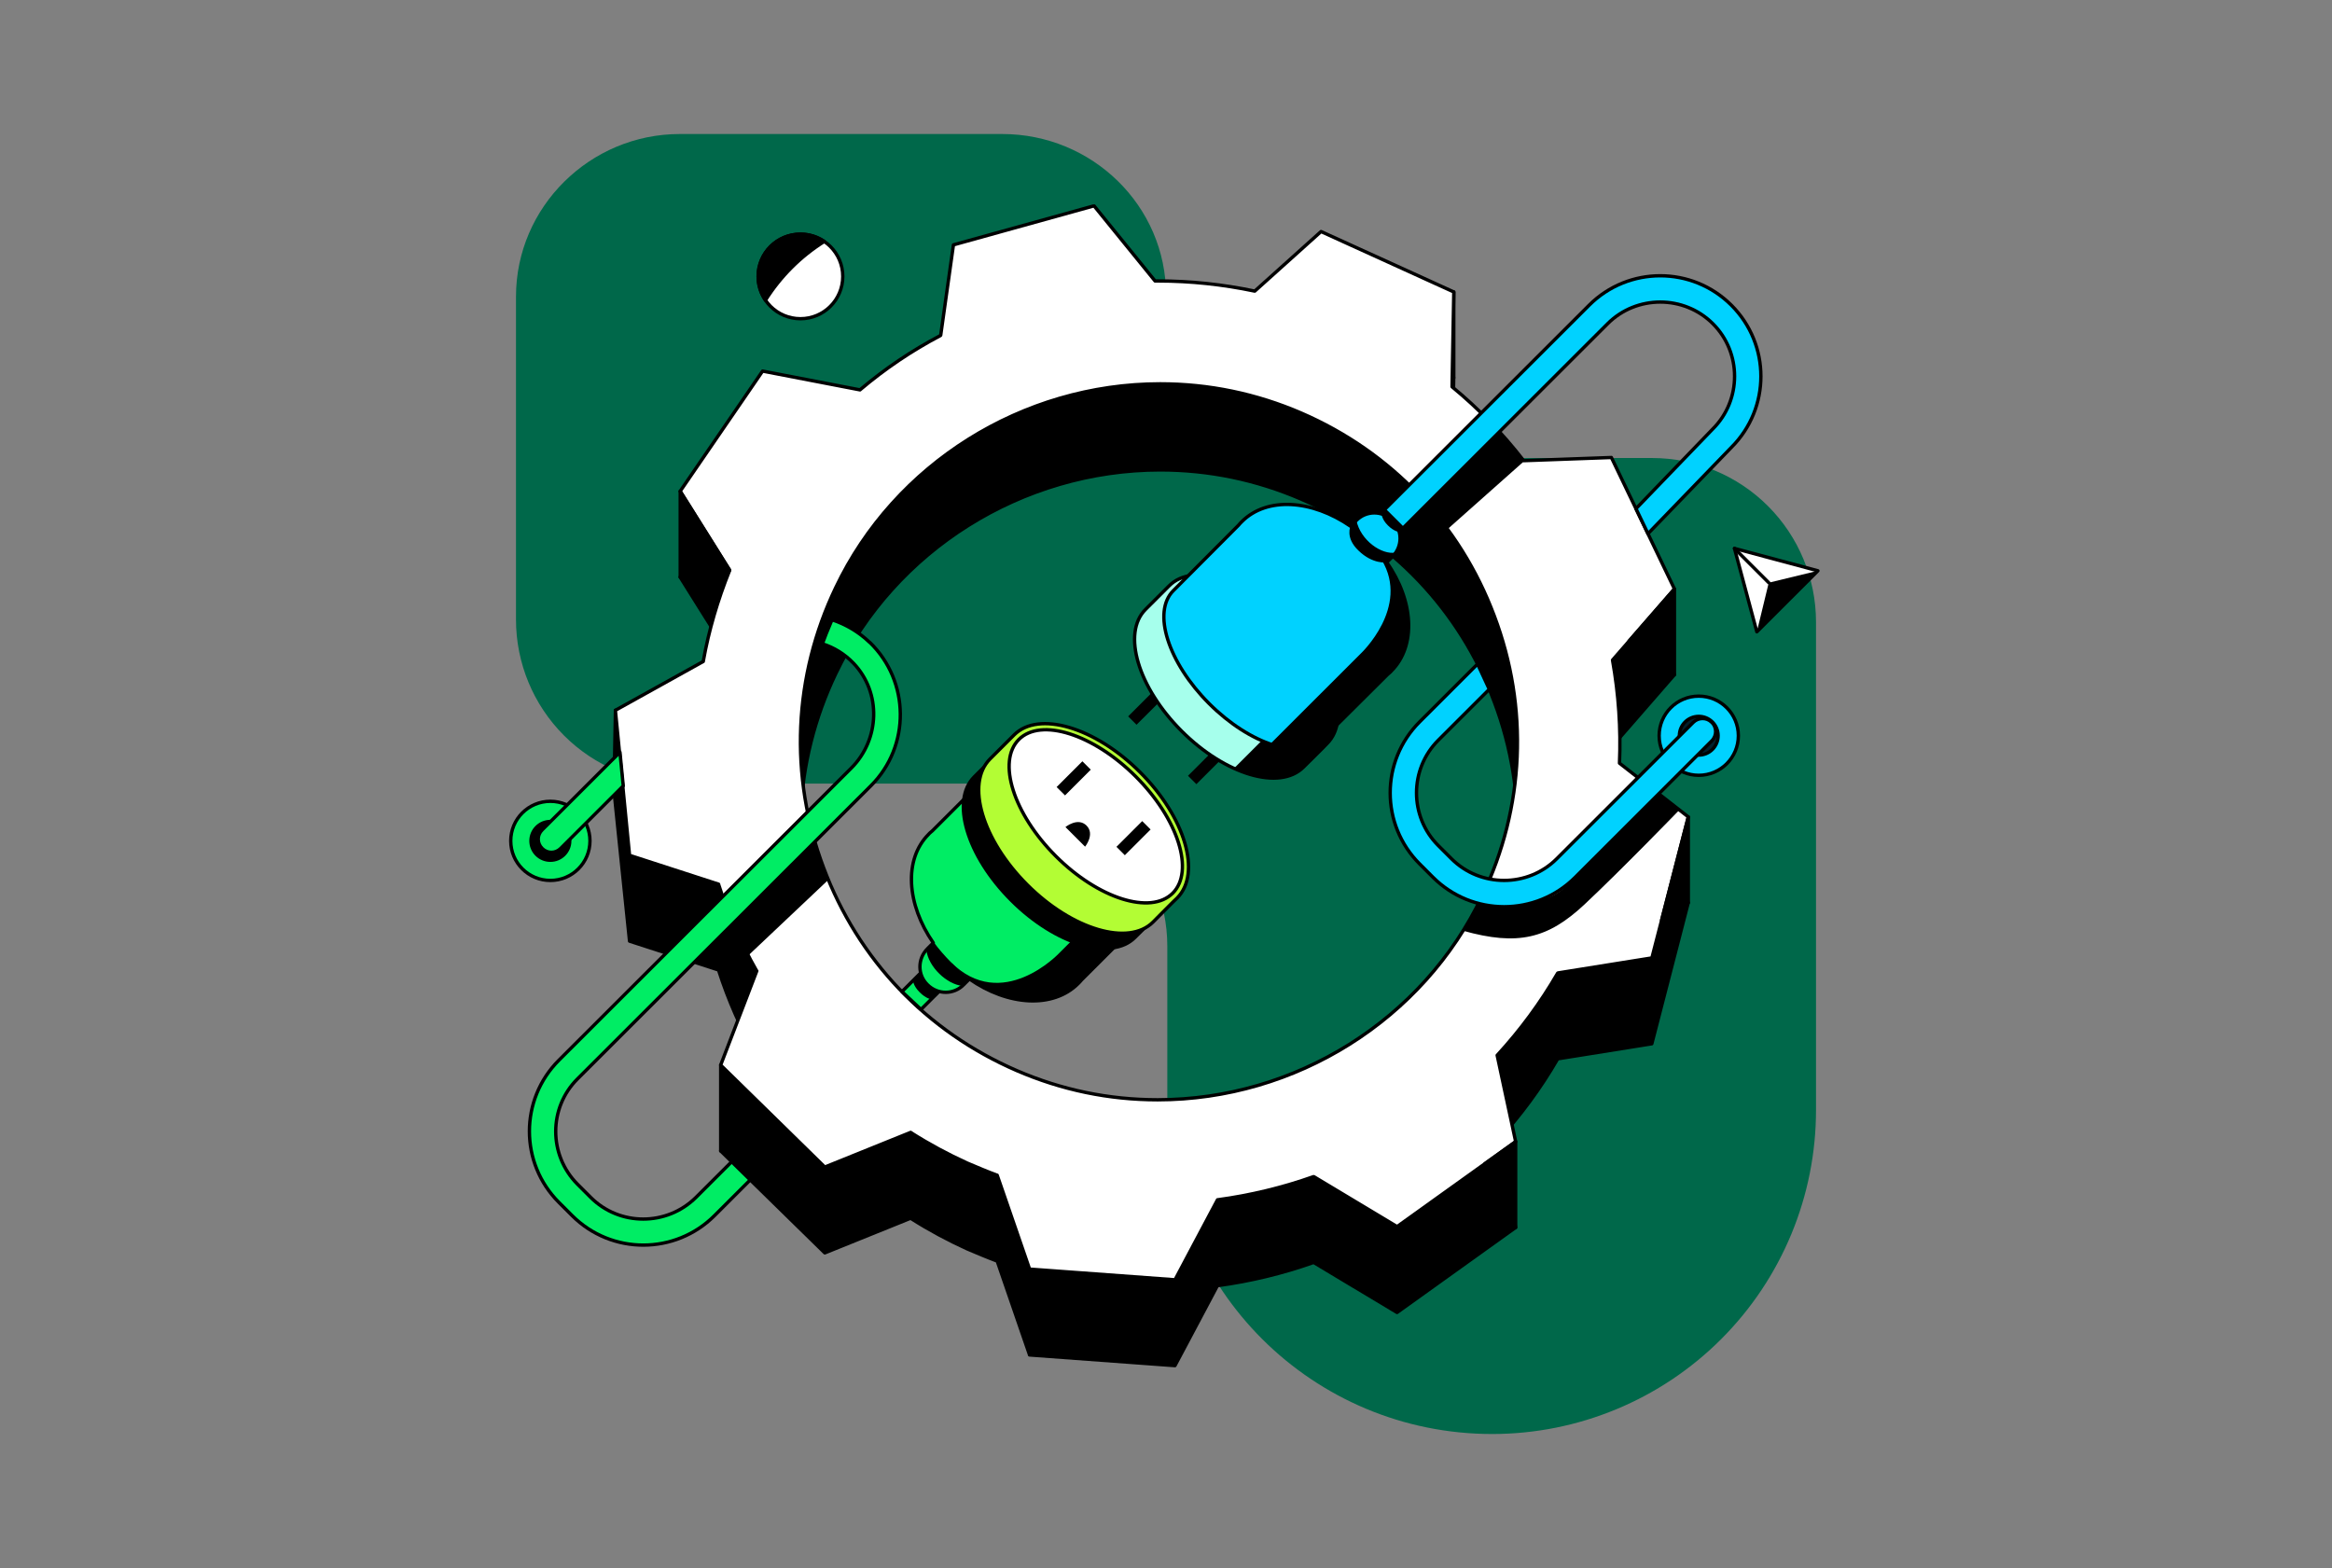 <?xml version="1.0" encoding="utf-8"?>
<svg xmlns="http://www.w3.org/2000/svg" width="696" height="468" viewBox="0 0 696 468" fill="none">
<rect x="0" y="0" width="696" height="468" fill="#808080" stroke="none"/>
<path d="M542 331.3V185.633C541.995 172.665 536.845 160.23 527.68 151.056C518.515 141.882 506.084 136.719 493.115 136.7H396.915C370.141 136.7 348.409 114.954 348.022 88.156C348.022 61.359 325.911 40 299.137 40H202.885C176.111 40 154 61.747 154 88.544V184.934C154.005 197.902 159.155 210.337 168.32 219.511C177.485 228.685 189.916 233.848 202.885 233.866H299.508C326.282 233.866 348.392 255.613 348.392 282.411V331.343C348.384 384.903 391.846 428 445.386 428C471.022 427.986 495.602 417.791 513.721 399.656C531.839 381.522 542.011 356.933 542 331.3Z" fill="#00684A"/>
<g clip-path="url(#clip0_3268_34220)">
<path d="M433.891 87.136V112.741L423.564 114.557L433.891 87.136Z" fill="black" stroke="black" stroke-linecap="round" stroke-linejoin="round"/>
<path d="M507.001 231.397C513.531 231.397 518.824 226.109 518.824 219.585C518.824 213.062 513.531 207.773 507.001 207.773C500.472 207.773 495.179 213.062 495.179 219.585C495.179 226.109 500.472 231.397 507.001 231.397Z" fill="#00D2FF" stroke="black" stroke-linecap="round" stroke-linejoin="round"/>
<path d="M507.001 225.365C510.196 225.365 512.787 222.778 512.787 219.586C512.787 216.393 510.196 213.806 507.001 213.806C503.806 213.806 501.216 216.393 501.216 219.586C501.216 222.778 503.806 225.365 507.001 225.365Z" fill="#001E2B" stroke="black" stroke-linecap="round" stroke-linejoin="round"/>
<path d="M164.258 262.782C170.787 262.782 176.08 257.493 176.08 250.97C176.08 244.447 170.787 239.158 164.258 239.158C157.728 239.158 152.435 244.447 152.435 250.97C152.435 257.493 157.728 262.782 164.258 262.782Z" fill="#00ED64" stroke="black" stroke-linecap="round" stroke-linejoin="round"/>
<path d="M164.258 256.75C167.453 256.75 170.043 254.162 170.043 250.97C170.043 247.778 167.453 245.19 164.258 245.19C161.063 245.19 158.472 247.778 158.472 250.97C158.472 254.162 161.063 256.75 164.258 256.75Z" fill="black" stroke="black" stroke-linecap="round" stroke-linejoin="round"/>
<path d="M215.098 317.887V343.501L228.164 330.689L215.098 317.887Z" fill="black" stroke="black" stroke-linecap="round" stroke-linejoin="round"/>
<path d="M183.684 211.998L183.249 235.795L193.192 237.395L183.684 211.998Z" fill="black" stroke="black" stroke-linecap="round" stroke-linejoin="round"/>
<path d="M307.278 404.376L297.613 376.355H297.526C294.507 375.233 291.488 373.938 288.635 372.73C282.937 370.14 277.325 367.124 271.888 363.674L271.801 363.587L246.164 373.938L215.089 343.501L225.876 315.392L225.789 315.305C221.126 307.109 217.333 298.487 214.48 289.605V289.518L187.894 280.896L183.231 235.796L204.023 224.279L209.895 222.949C211.54 213.719 214.21 204.671 217.751 195.875V195.788L202.988 172.243L227.59 136.373L256.673 141.979L256.76 141.892C264.093 135.687 272.123 130.254 280.666 125.77L280.753 125.683L284.555 98.696L326.504 87.058L344.712 109.482H345.66C355.325 109.482 364.99 110.516 374.403 112.498H374.49L394.256 94.732L433.873 112.758L433.351 141.041L433.438 141.128C441.294 147.594 448.454 155.008 454.674 163.03L454.761 163.117L480.912 162.17L499.729 201.403L481.26 222.619V222.706C483.069 232.797 483.765 243.14 483.33 253.318V253.405L503.87 269.44L492.995 311.525L464.948 316.009L464.861 316.096C459.772 324.892 453.726 333.08 446.905 340.502L446.818 340.589L452.342 366.368L428.862 383.186L416.953 391.721L392.098 376.807H392.011C382.772 380.083 373.107 382.413 363.442 383.708H363.355L350.671 407.592L307.26 404.402L307.278 404.376ZM346.286 140.25C305.12 140.25 267.051 164.134 249.443 201.047C236.759 227.521 235.463 257.272 245.816 284.694C256.09 312.116 276.542 333.584 303.467 345.23C316.847 351.01 330.914 353.939 345.503 353.939C386.67 353.939 424.739 330.055 442.347 293.142C455.03 266.668 456.327 236.917 445.974 209.495C435.7 182.073 415.248 160.605 388.323 148.959C374.943 143.179 360.789 140.25 346.286 140.25V140.25Z" fill="black" stroke="black" stroke-linecap="round" stroke-linejoin="round"/>
<path d="M307.278 378.762L297.613 350.74H297.526C294.507 349.619 291.488 348.324 288.635 347.116C282.936 344.526 277.325 341.51 271.888 338.059L271.801 337.972L246.164 348.324L215.089 317.886L225.876 289.778L225.789 289.691C221.126 281.495 217.333 272.873 214.48 263.99V263.903L187.894 255.281L183.666 211.998L209.904 197.422V197.335C211.548 188.105 214.219 179.057 217.76 170.261V170.174L202.997 146.629L227.599 110.759L256.681 116.365L256.768 116.278C264.102 110.072 272.132 104.64 280.675 100.155L280.762 100.068L284.563 73.081L326.521 61.435L344.729 83.859H345.677C355.343 83.859 365.008 84.893 374.421 86.875H374.508L394.273 69.109L433.891 87.135L433.369 115.418L433.456 115.504C441.311 121.971 448.471 129.385 454.691 137.407L454.778 137.494L480.929 136.547L499.746 175.78L481.277 196.996V197.083C483.086 207.174 483.782 217.517 483.347 227.695V227.781L503.887 243.817L493.013 285.902L464.965 290.386L464.878 290.473C459.789 299.269 453.743 307.457 446.922 314.879L446.835 314.966L452.36 340.745L428.88 357.563L416.97 366.098L392.116 351.184H392.029C382.79 354.46 373.124 356.79 363.459 358.085H363.372L350.688 381.969L307.278 378.779V378.762ZM346.286 114.557C305.12 114.557 267.051 138.441 249.443 175.354C236.759 201.829 235.463 231.58 245.816 259.001C256.09 286.423 276.542 307.891 303.467 319.538C316.847 325.318 330.914 328.247 345.503 328.247C386.67 328.247 424.739 304.362 442.347 267.45C455.03 240.975 456.327 211.224 445.974 183.802C435.7 156.381 415.248 134.913 388.323 123.266C374.943 117.486 360.789 114.557 346.286 114.557V114.557Z" fill="white" stroke="black" stroke-linecap="round" stroke-linejoin="round"/>
<path d="M203.014 146.629V172.243L217.768 170.174L203.014 146.629Z" fill="black" stroke="black" stroke-linecap="round" stroke-linejoin="round"/>
<path d="M452.36 366.35V340.736L443.173 347.316L452.36 366.35Z" fill="black" stroke="black" stroke-linecap="round" stroke-linejoin="round"/>
<path d="M503.887 269.423V243.817L495.927 274.629L503.887 269.423Z" fill="black" stroke="black" stroke-linecap="round" stroke-linejoin="round"/>
<path d="M499.746 201.385V175.78L486.201 191.329L499.746 201.385Z" fill="black" stroke="black" stroke-linecap="round" stroke-linejoin="round"/>
<path d="M344.392 206.127L336.703 213.81L339.207 216.311L346.896 208.629L344.392 206.127Z" fill="black"/>
<path d="M362.251 223.862L354.562 231.544L357.066 234.045L364.755 226.363L362.251 223.862Z" fill="black"/>
<path d="M388.725 228.788C395.636 221.884 390.689 205.749 377.677 192.749C364.665 179.749 348.515 174.807 341.605 181.711C334.695 188.615 339.641 204.75 352.653 217.75C365.665 230.75 381.815 235.692 388.725 228.788Z" fill="white"/>
<path d="M389.01 228.981C381.928 236.056 365.704 231.223 352.672 218.203C339.64 205.184 334.803 188.974 341.884 181.899C341.884 181.899 348.705 175.085 348.966 174.824C356.047 167.749 372.272 172.582 385.304 185.602C398.336 198.622 403.173 214.831 396.091 221.906C395.83 222.254 389.01 228.981 389.01 228.981V228.981Z" fill="#A6FFEC" stroke="black" stroke-linecap="round" stroke-linejoin="round"/>
<path d="M413.873 167.845L415.596 166.124C418.614 163.108 418.614 158.275 415.596 155.346C412.577 152.33 407.74 152.33 404.808 155.346L403.086 157.067C391.602 149.132 378.144 148.184 370.636 155.685C370.288 156.033 369.949 156.372 369.601 156.806L350.184 176.293C343.798 182.672 348.627 197.761 360.884 210.007C373.142 222.253 388.244 227.077 394.63 220.698L414.134 201.298C414.482 200.951 414.908 200.698 415.256 200.264C422.764 192.763 421.903 179.222 413.873 167.845V167.845Z" fill="#00D2FF" stroke="black" stroke-linecap="round" stroke-linejoin="round"/>
<path d="M414.56 151.026L412.316 153.269C412.316 153.269 412.316 154.911 414.212 156.806C416.109 158.701 417.666 158.788 417.666 158.788L420.084 156.372C420.084 156.372 418.614 156.285 416.718 154.39C414.734 152.582 414.56 151.026 414.56 151.026V151.026Z" fill="black"/>
<path d="M379.171 221.993L406.183 195.006C406.183 195.006 420.859 181.212 412.394 167.149C411.446 165.593 413.429 167.323 411.872 165.767C411.872 165.767 411.524 164.82 413.856 167.749C416.448 171.113 418.606 175.51 419.815 182.238C422.233 194.91 416.448 199.056 408.505 206.982C400.563 214.918 394.003 221.384 394.003 221.384C394.003 221.384 389.427 225.521 379.162 221.984L379.171 221.993Z" fill="black"/>
<path d="M368.296 229.328L376.578 221.054C376.578 221.054 382.276 223.557 387.975 223.47C392.638 222.61 392.551 222.784 399.023 216.317C399.11 216.143 399.023 218.125 397.379 220.454C396.691 221.402 395.569 222.523 394.447 223.644C390.567 227.521 387.888 230.111 387.888 230.111C387.888 230.111 383.834 232.866 378.048 232.266C372.524 231.58 368.296 229.337 368.296 229.337V229.328Z" fill="black"/>
<path d="M218.725 275.715L223.206 285.293L247.121 262.696L243.232 251.145L218.725 275.715Z" fill="black"/>
<path d="M425.957 150.601L431.646 158.275L455.039 137.494L447.618 128.95L425.957 150.601Z" fill="black"/>
<path d="M436.674 277.801C452.986 282.373 461.947 280.2 472.908 269.935C483.869 259.67 501.303 241.653 501.303 241.653L495.179 236.82C495.179 236.82 471.446 260.965 467.218 264.755C463.417 268.118 459.093 269.248 451.933 270.456C449.428 270.891 441.129 269.579 441.129 269.579C441.129 269.579 437.466 276.671 436.683 277.792L436.674 277.801Z" fill="black"/>
<path d="M413.873 167.845L416.552 164.916C412.411 165.69 406.026 161.292 404.817 155.26L403.094 156.981C403.094 156.981 401.372 160.431 405.426 164.308C409.741 168.532 413.882 167.845 413.882 167.845" fill="black"/>
<path d="M510.881 221.123L470.142 261.826C458.406 273.551 439.415 273.551 427.679 261.826L423.712 257.862C411.976 246.138 411.976 227.164 423.712 215.439L440.989 198.178L444.487 205.722L429.236 220.958C420.606 229.58 420.606 243.721 429.236 252.343L433.203 256.307C441.833 264.929 455.987 264.929 464.617 256.307L505.357 215.604C506.105 214.857 507.114 214.457 508.124 214.457C509.133 214.457 510.037 214.805 510.794 215.517C512.439 216.986 512.439 219.568 510.881 221.123Z" fill="#00D2FF" stroke="black" stroke-linecap="round" stroke-linejoin="round"/>
<path d="M516.753 133.513L491.855 159.275L488.271 151.817L511.221 128.002C519.851 119.381 519.851 105.239 511.221 96.617C502.591 87.996 488.437 87.996 479.807 96.617L418.701 157.667L413.177 152.148L474.282 91.098C486.018 79.374 505.009 79.374 516.745 91.098C528.48 102.823 528.48 121.797 516.745 133.522L516.753 133.513Z" fill="#00D2FF" stroke="black" stroke-linecap="round" stroke-linejoin="round"/>
<path d="M161.804 253.222C161.03 252.448 160.639 251.457 160.639 250.458C160.639 249.458 161.03 248.476 161.804 247.702L185.032 224.496L186.015 234.552L167.329 253.222C165.771 254.777 163.362 254.777 161.804 253.222V253.222Z" fill="#00ED64" stroke="black" stroke-linecap="round" stroke-linejoin="round"/>
<path d="M259.596 191.729C271.592 203.367 271.766 222.697 259.944 234.5L172.331 322.032C163.701 330.654 163.701 344.717 172.331 353.417L176.298 357.38C184.928 366.002 198.995 366.002 207.712 357.38L218.377 346.725L223.919 352.157L213.236 362.83C201.5 374.546 182.509 374.546 170.774 362.83L166.807 358.867C155.071 347.142 155.071 328.168 166.807 316.435L254.063 229.259C262.606 220.724 263.128 206.765 254.75 197.969C252.079 195.179 248.869 193.233 245.442 192.146C246.007 190.564 246.981 188.044 248.312 184.976C252.41 186.331 256.281 188.574 259.578 191.755L259.596 191.729Z" fill="#00ED64" stroke="black" stroke-linecap="round" stroke-linejoin="round"/>
<path d="M294.446 281.764L274.872 301.294L269.209 295.966L269.626 295.54L287.826 277.349L294.446 281.764Z" fill="#00ED64" stroke="black" stroke-linecap="round" stroke-linejoin="round"/>
<path d="M321.78 293.568C322.128 293.22 322.467 292.881 322.815 292.447L339.814 275.464L310.558 260.114L295.281 230.972L278.282 247.955C277.934 248.303 277.508 248.555 277.16 248.989C269.652 256.49 270.601 269.944 278.543 281.409L276.821 283.129C273.802 286.145 273.802 290.978 276.821 293.907C279.84 296.923 284.676 296.923 287.608 293.907L289.331 292.186C300.814 300.208 314.272 301.069 321.78 293.568V293.568Z" fill="#00ED64" stroke="black" stroke-linecap="round" stroke-linejoin="round"/>
<path d="M339.04 280.2C331.793 287.44 314.959 282.529 301.493 269.075C288.026 255.62 283.111 238.898 290.357 231.562L297.604 224.322C304.851 217.082 321.684 221.993 335.151 235.447C348.618 248.902 353.533 265.624 346.286 272.96C346.112 273.221 339.04 280.2 339.04 280.2ZM333.342 237.342C321.258 225.27 306.417 220.611 300.109 226.825C293.811 233.031 298.552 247.954 310.636 260.027C322.719 272.099 337.561 276.758 343.868 270.544C350.166 264.338 345.425 249.415 333.342 237.342V237.342Z" fill="black"/>
<path d="M350.765 267.472C357.675 260.568 352.729 244.433 339.717 231.433C326.705 218.433 310.555 213.491 303.645 220.395C296.734 227.299 301.681 243.434 314.693 256.434C327.705 269.434 343.855 274.376 350.765 267.472Z" fill="white"/>
<path d="M344.129 275.202C336.882 282.442 320.049 277.531 306.582 264.077C293.115 250.622 288.2 233.9 295.446 226.564L302.693 219.324C309.94 212.084 326.773 216.995 340.24 230.449C353.707 243.904 358.622 260.626 351.376 267.962C351.115 268.136 344.129 275.202 344.129 275.202ZM338.953 231.744C326.269 219.072 310.644 214.153 304.085 220.706C297.526 227.259 302.441 242.869 315.133 255.542C327.817 268.214 343.442 273.133 350.001 266.58C356.56 260.027 351.645 244.417 338.953 231.744V231.744Z" fill="#B3FD34" stroke="black" stroke-linecap="round" stroke-linejoin="round"/>
<path d="M276.464 283.477C277.064 288.648 282.676 293.828 287.252 294.254L289.496 292.012C286.39 290.03 281.466 285.111 278.709 281.234L276.464 283.477V283.477Z" fill="black"/>
<path d="M274.655 290.465L272.497 292.62C272.497 292.62 272.497 294.176 274.481 296.158C276.464 298.139 277.934 298.226 277.934 298.226L280.266 295.897C280.266 295.897 278.796 295.81 276.899 293.828C274.916 292.021 274.655 290.465 274.655 290.465Z" fill="black"/>
<path d="M317.978 246.834L323.85 252.7C323.85 252.7 326.869 248.989 324.285 246.408C321.693 243.818 317.987 246.842 317.987 246.842L317.978 246.834Z" fill="black"/>
<path d="M323.045 227.218L315.356 234.9L317.86 237.402L325.549 229.719L323.045 227.218Z" fill="black"/>
<path d="M340.898 245.068L333.208 252.75L335.712 255.251L343.401 247.569L340.898 245.068Z" fill="black"/>
<path d="M321.519 279.079L316.082 284.511C316.082 284.511 299.083 302.538 283.719 287.101C283.719 287.101 290.801 295.723 303.485 298.14C309.183 299.174 314.098 298.4 317.552 296.671C321.693 294.602 324.198 291.239 328.513 286.841C336.369 278.992 332.315 282.617 332.315 282.617L321.528 279.079H321.519Z" fill="black"/>
<path d="M517.667 163.69L530.116 167.019L542.565 170.357L533.448 179.457L524.34 188.566L520.999 176.128L517.667 163.69Z" fill="white" stroke="black" stroke-linecap="round" stroke-linejoin="round"/>
<path d="M527.898 173.911L524.34 188.565L542.565 170.356L527.898 173.911Z" fill="black"/>
<path d="M527.898 173.912L517.667 163.69" stroke="black" stroke-linecap="round" stroke-linejoin="round"/>
<path d="M238.9 95.123C245.876 95.123 251.531 89.473 251.531 82.503C251.531 75.533 245.876 69.883 238.9 69.883C231.923 69.883 226.268 75.533 226.268 82.503C226.268 89.473 231.923 95.123 238.9 95.123Z" fill="white" stroke="black" stroke-linecap="round" stroke-linejoin="round"/>
<path d="M246.007 72.073C243.98 70.691 241.535 69.883 238.9 69.883C231.923 69.883 226.268 75.532 226.268 82.503C226.268 85.136 227.077 87.579 228.46 89.604C232.914 82.529 238.926 76.523 246.007 72.073V72.073Z" fill="black" stroke="black" stroke-linecap="round" stroke-linejoin="round"/>
</g>
<defs>
<clipPath id="clip0_3268_34220">
<rect width="391" height="347" fill="white" transform="translate(152 61)"/>
</clipPath>
</defs>
</svg>